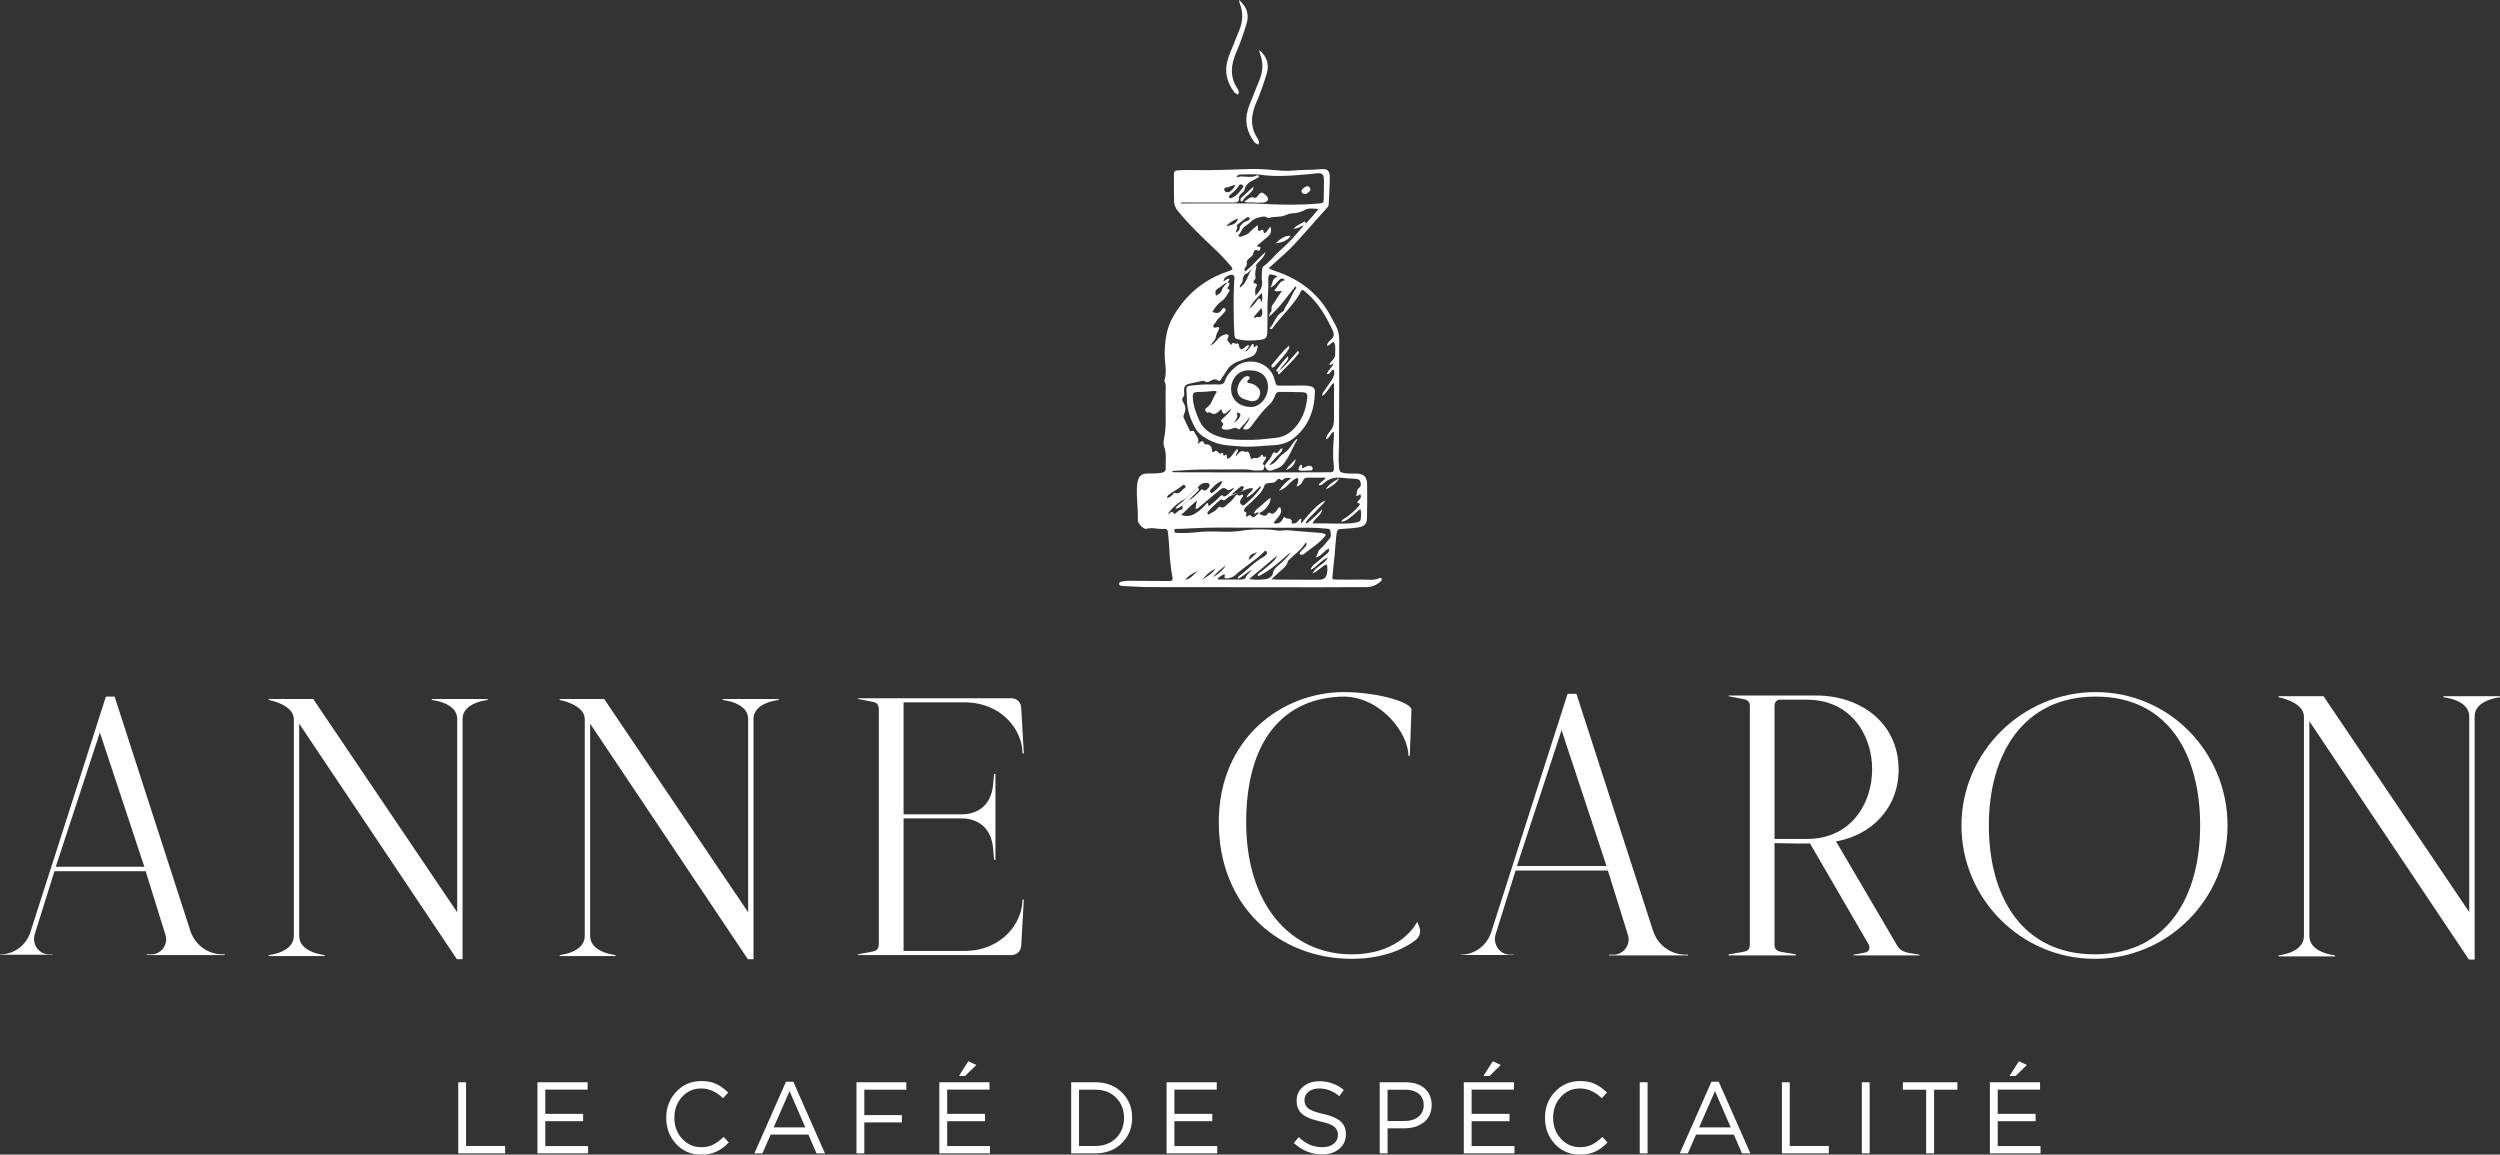 <?xml version="1.0" encoding="UTF-8" standalone="no"?>
<svg
   xmlns:dc="http://purl.org/dc/elements/1.1/"
   xmlns:cc="http://creativecommons.org/ns#"
   xmlns:rdf="http://www.w3.org/1999/02/22-rdf-syntax-ns#"
   xmlns:svg="http://www.w3.org/2000/svg"
   xmlns="http://www.w3.org/2000/svg"
   xmlns:sodipodi="http://sodipodi.sourceforge.net/DTD/sodipodi-0.dtd"
   xmlns:inkscape="http://www.inkscape.org/namespaces/inkscape"
   id="Calque_1"
   data-name="Calque 1"
   viewBox="0 0 1372.46 633.86"
   version="1.1"
   sodipodi:docname="logo-blanc.svg"
   inkscape:version="0.92.3 (2405546, 2018-03-11)"
   width="1372.46"
   height="633.86">
  <rect x="0" y="0" width="1372.46" height="633.86" fill="#333333" stroke="none"/>
  <sodipodi:namedview
     pagecolor="#ffffff"
     bordercolor="#666666"
     borderopacity="1"
     objecttolerance="10"
     gridtolerance="10"
     guidetolerance="10"
     inkscape:pageopacity="0"
     inkscape:pageshadow="2"
     inkscape:window-width="2400"
     inkscape:window-height="1271"
     id="namedview109"
     showgrid="false"
     inkscape:zoom="0.94"
     inkscape:cx="408.19051"
     inkscape:cy="269.029"
     inkscape:window-x="-9"
     inkscape:window-y="-9"
     inkscape:window-maximized="1"
     inkscape:current-layer="Calque_1"
     inkscape:pagecheckerboard="true"
     scale-x="0.9"
     units="mm" />
  <defs
     id="defs4">
    <style
       id="style2">
      .cls-1 {
        fill: #fff;
        stroke-width: 0px;
      }
    </style>
  </defs>
  <g
     id="g46"
     transform="translate(4.22,-348.55)">
    <path
       class="cls-1"
       d="m 687.03,375.97 c 4.22,3.49 5.71,7.93 4.15,13.01 -1.61,5.26 -3.38,10.51 -5.58,15.54 -3.02,6.91 -3.79,13.52 0.61,20.1 0.41,0.61 0.58,1.4 0.77,2.13 0.05,0.22 -0.23,0.52 -0.55,1.15 -0.67,-0.41 -1.51,-0.66 -1.95,-1.23 -4.13,-5.44 -5.62,-11.5 -3.57,-18.18 0.9,-2.92 2.19,-5.71 3.31,-8.55 0.9,-2.28 1.76,-4.58 2.73,-6.82 2.1,-4.84 2.56,-9.72 0.67,-14.74 -0.29,-0.77 -0.4,-1.6 -0.6,-2.4"
       id="path6"
       inkscape:connector-curvature="0"
       style="fill:#ffffff;stroke-width:0px" />
    <path
       class="cls-1"
       d="m 675.97,348.55 c 4.22,3.49 5.71,7.93 4.15,13.01 -1.61,5.26 -3.38,10.51 -5.58,15.54 -3.02,6.91 -3.79,13.52 0.61,20.1 0.41,0.61 0.58,1.4 0.77,2.13 0.05,0.22 -0.23,0.52 -0.55,1.15 -0.67,-0.41 -1.51,-0.66 -1.95,-1.23 -4.13,-5.44 -5.62,-11.5 -3.57,-18.18 0.9,-2.92 2.19,-5.71 3.31,-8.55 0.9,-2.28 1.76,-4.58 2.73,-6.82 2.1,-4.84 2.56,-9.72 0.67,-14.74 -0.29,-0.77 -0.4,-1.6 -0.6,-2.4"
       id="path8"
       inkscape:connector-curvature="0"
       style="fill:#ffffff;stroke-width:0px" />
    <path
       class="cls-1"
       d="m 683.37,568.82 c -0.7,0.04 -1.35,-0.19 -2,-0.39 -0.81,-0.25 -1.62,-0.52 -2.44,-0.74 -2.62,-0.72 -4.16,-2.99 -3.8,-5.74 0.34,-2.54 1.64,-4.55 3.54,-6.16 0.58,-0.49 1.27,-0.76 2.04,-0.75 0.48,0.01 0.9,0.18 1.07,0.69 0.15,0.45 -0.08,0.78 -0.36,1.09 -0.08,0.08 -0.17,0.15 -0.26,0.23 -0.39,0.33 -0.89,0.62 -0.61,1.27 0.22,0.5 0.69,0.49 1.15,0.56 2.02,0.31 3.69,1.14 5.03,2.86 1.3,1.68 0.93,3.26 0.24,4.88 -0.67,1.55 -2.03,2.1 -3.6,2.2"
       id="path10"
       inkscape:connector-curvature="0"
       style="fill:#ffffff;stroke-width:0px" />
    <path
       class="cls-1"
       d="m 692.43,495.97 c 1.27,0.5 2.51,1.06 3.79,1.49 13.25,4.47 23.75,12.4 30.38,25.23 0.84,1.63 1.8,3.21 2.64,4.85 1.21,2.36 1.75,4.9 1.75,7.55 -0.03,19.27 0,38.53 -0.14,57.8 -0.03,4.02 -0.4,8.02 0.03,12.04 0.28,2.63 0.39,2.9 2.95,3.34 2.11,0.36 4.23,0.26 6.36,0.25 4.09,0 6.03,1.66 6.11,5.77 0.13,6.31 0.06,12.63 -0.07,18.94 -0.06,2.95 -1.58,4.4 -4.97,4.9 -2.62,0.39 -5.28,0.57 -7.93,0.72 -3.38,0.19 -3.48,0.12 -3.92,3.64 -0.43,3.45 -0.59,6.93 -0.91,10.39 -0.36,3.89 -0.74,7.78 -1.17,11.67 -0.22,1.95 -0.22,2.11 1.7,2.14 4.67,0.07 9.35,0.15 14.02,0.04 3.36,-0.08 6.81,0.69 10.06,-0.84 0.42,-0.2 0.89,-0.06 1.13,0.32 0.34,0.56 0.02,1.05 -0.39,1.42 -2.3,2.1 -4.92,3.26 -8.09,3.24 -8.39,-0.05 -16.78,0.08 -25.17,0.07 -31.23,0 -62.46,-0.01 -93.69,-0.09 -4.88,-0.01 -9.76,-0.38 -14.63,-0.6 -0.42,-0.02 -0.84,-0.09 -1.26,-0.17 -0.46,-0.09 -0.79,-0.42 -0.86,-0.86 -0.09,-0.61 0.29,-1.03 0.84,-1.21 1.64,-0.53 3.34,-0.63 5.04,-0.62 6.59,0.04 13.17,0.08 19.76,0.12 0.74,0 1.49,-0.01 2.23,-0.02 1.18,-0.01 1.71,-0.4 1.45,-1.8 -1.1,-5.88 -1.63,-11.84 -1.87,-17.82 -0.09,-2.28 -0.45,-4.54 -0.61,-6.82 -0.1,-1.47 -0.75,-2.29 -2.19,-2.15 -3.26,0.31 -6.49,-1 -9.77,-0.03 -1.29,0.38 -4.64,-2.86 -4.59,-4.62 0.2,-6.54 -0.94,-13.03 -0.43,-19.57 0.04,-0.54 0.16,-1.08 0.27,-1.61 0.64,-3.13 2.14,-4.49 5.27,-4.57 2.65,-0.06 5.3,0.06 7.94,-0.41 1.51,-0.27 2.29,-0.96 2.23,-2.58 -0.14,-3.88 0.63,-7.81 -0.83,-11.63 -0.59,-1.53 -0.33,-3.23 0,-4.85 0.85,-4.18 0.9,-8.41 0.82,-12.67 -0.08,-4.24 0.01,-8.49 -0.02,-12.74 -0.01,-1.83 0.36,-3.7 -0.52,-5.46 -0.13,-0.26 -0.18,-0.66 -0.09,-0.94 1.59,-4.96 -0.07,-9.93 0.08,-14.9 0.21,-6.86 0.9,-13.29 4.45,-19.57 7.08,-12.54 17.17,-20.78 30.42,-25.26 0.3,-0.1 0.62,-0.16 0.91,-0.28 1.71,-0.72 1.83,-1.09 0.62,-2.53 -2.85,-3.38 -5.89,-6.57 -9.1,-9.59 -7.05,-6.62 -14.03,-13.3 -20.15,-20.86 -1.29,-1.59 -1.97,-3.32 -1.99,-5.36 -0.03,-4.68 -0.12,-9.36 -0.09,-14.04 0.01,-2.26 0.4,-2.69 2.58,-2.81 2.54,-0.15 5.1,-0.19 7.64,-0.12 10.84,0.29 21.66,-0.33 32.48,-0.59 5.65,-0.14 11.24,0.57 16.85,0.95 1.92,0.13 3.79,0.1 5.7,-0.08 5.18,-0.48 10.39,-0.25 15.58,-0.78 3.51,-0.35 4.76,0.93 4.74,4.49 -0.02,4.89 -0.35,9.78 -0.57,14.67 -0.03,0.78 -0.38,1.44 -0.91,2.03 -5.59,6.26 -11.15,12.54 -16.75,18.78 -4.18,4.65 -8.96,8.66 -13.55,12.86 -0.54,0.49 -1.28,0.78 -1.59,1.7 m -13.13,3.15 c -0.98,0.95 -1.25,2.07 -1.31,3.47 -0.05,1.31 -1.56,2.23 -1.66,3.69 0.53,0.12 0.68,-0.21 0.91,-0.39 3.12,-2.39 3.48,-6.55 5.78,-9.46 0.72,-0.74 1.45,-1.49 2.17,-2.23 0.12,0.3 0.41,0.65 0.34,0.89 -0.55,1.87 -0.93,3.73 -0.46,5.69 0.08,0.35 -0.14,0.89 -0.4,1.18 -1,1.17 -1.22,1.99 0.63,2.42 0.59,0.14 0.63,0.89 0.3,1.37 -1.07,1.53 -0.7,3.15 -0.61,5.21 2.42,-2.57 4.17,-4.82 3.6,-8.31 -0.31,-1.89 -0.02,-3.89 0.03,-5.84 0.02,-0.77 0.15,-1.61 0.8,-2.05 3.56,-2.44 6.06,-6.04 9.3,-8.83 4.73,-4.07 8.77,-8.81 12.82,-13.55 0.37,-0.37 0.74,-0.74 1.11,-1.11 2.43,-2.35 4.5,-4.99 6.99,-7.98 -2.91,-0.07 -5.3,-0.66 -7.26,0.42 -2.43,1.34 -4.88,1.98 -7.56,2.04 -1.2,0.03 -2.26,0.46 -3.34,0.97 -2.82,1.35 -6.04,0.47 -8.93,1.54 -0.34,0.13 -0.92,0 -1.21,-0.23 -1.19,-0.96 -2.44,-0.5 -3.67,-0.26 -2.01,0.38 -3.81,1.11 -5.33,2.66 -1.03,1.05 -2.38,1.81 -3.53,2.72 -1.39,1.09 -1.72,3.25 -3.15,4.55 -0.22,0.2 0.44,1.09 1.28,0.83 1.88,-0.59 3.72,-1.13 5.15,-2.72 1.16,-1.3 2.6,-2.34 4.13,-3.68 0.05,0.72 0.09,1.02 0.09,1.33 -0.02,1.39 0.07,2.59 1.88,1.41 0.56,-0.36 1.06,-0.26 1.15,0.46 0.24,2.11 1.15,1.06 1.8,0.36 0.69,-0.74 1.21,-1.65 1.98,-2.73 1.07,2.64 0.16,4.29 -1.51,5.7 -1.93,1.63 -3.87,3.23 -5.73,4.79 0.35,1.13 2.09,0.08 1.85,1.46 -0.17,0.97 -0.75,1.75 -2.08,0.98 -0.78,-0.45 -1.33,0.43 -1.66,1.11 -0.28,0.57 -0.26,1.36 -0.65,1.8 -0.85,0.95 -2.02,1.63 -2.79,2.63 -0.8,1.04 0.27,2.71 -1.01,3.78 -0.73,0.61 -0.59,1.57 -0.31,2.44 -0.21,0.5 -0.12,0.99 0.05,1.48 m -34.46,127.13 c 0.93,-1.43 2.83,-1.63 3.74,-3.08 2.26,-1.07 3.8,-3.05 5.6,-4.69 0.59,-0.54 1.19,-1.63 2.07,-1.03 0.77,0.52 1.23,0.66 1.86,0 0.59,-0.61 1.39,-1.07 1.65,-1.93 0.31,-1.01 -0.06,-1.69 -1.16,-1.81 -2.32,-0.26 -4.09,0.65 -5.3,2.68 -2.24,2.03 -4.48,4.06 -6.73,6.09 -3.01,1.02 -8.24,5.59 -9.61,8.4 1.07,-0.03 1.83,-2.25 2.89,-0.86 0.79,1.03 0.97,0.58 1.58,0.12 0.84,-0.64 1.68,-1.53 2.63,-1.71 1.76,-0.34 0.63,-1.44 0.8,-2.18 m 33.24,-8.01 c -0.1,-0.42 -0.21,-0.63 -0.17,-0.81 0.13,-0.58 1.13,-1.01 0.55,-1.66 -0.6,-0.67 -1.4,-0.24 -2.01,0.23 -0.59,0.46 -1.12,0.99 -1.69,1.49 -0.97,0.85 -1.94,1.69 -2.91,2.53 -0.89,0.77 -1.86,1.46 -2.68,2.3 -0.96,0.99 -1.87,1.28 -2.94,0.26 -2.69,2.13 -5.22,4.44 -7.44,7.09 -0.16,0.19 -0.2,0.66 -0.08,0.9 0.23,0.48 0.72,0.49 1.09,0.2 1.25,-0.98 2.9,-1.31 3.94,-2.68 0.49,-0.65 1.18,-1.62 2.07,-1.18 1.55,0.76 2.37,-0.22 3.33,-1.05 1.71,-1.47 3.43,-2.92 4.7,-4.84 0.45,-0.68 0.97,-1.28 1.78,-0.55 0.92,0.82 1.68,-0.96 2.56,-0.16 0.11,1.06 -0.69,1.59 -1.12,2.31 -0.62,1.03 -0.84,2.01 0.15,2.92 0.98,0.9 1.79,0.26 2.52,-0.4 2.72,-2.44 5.4,-4.92 7.55,-7.92 0.31,-0.43 1.08,-0.85 0.3,-1.73 -2.3,2.07 -4.19,4.7 -7.43,6.2 0.49,-2.46 3.09,-2.8 3.51,-5.02 -2.22,-0.63 -3.83,0.81 -17.29,6.25 2.49,-2.18 4.8,-3.91 7.03,-6.37 -1.79,-0.15 -2.63,1.93 -3.95,0.78 -1.94,-1.7 -3.25,-0.44 -4.67,0.77 -3.61,3.04 -7.24,6.05 -10.87,9.06 -0.47,0.39 -0.91,0.98 -1.83,0.57 0.38,-1.31 0.21,-2.73 1.07,-4.48 -3.53,2.47 -5.9,5.38 -8.94,7.96 3.25,1.29 5.89,0.5 8.28,-1.08 1.95,-1.29 3.71,-2.87 5.28,-4.68 1.79,-2.07 0.94,0.81 1.66,0.99 1.2,-0.97 2.42,-2.01 3.69,-2.99 1.27,-0.98 2.08,-2.64 3.81,-3.11 0.34,1 -0.25,1.49 11.16,-2.09 m 8.74,11.95 0.15,0.14 c 0.23,0.38 0.59,0.54 0.99,0.73 1.46,0.68 2.84,1.28 3.89,-0.63 0.24,-0.43 0.71,-0.58 1.09,-0.31 1.6,1.13 2.49,0.02 3.51,-1.01 0.68,-0.69 0.79,-2.07 2.13,-2.1 0.79,1.77 0.59,3.27 -0.53,4.66 -1.06,1.31 -2.11,2.64 -3.23,4.05 2.41,0.71 3.93,-0.11 5.05,-2.03 0.32,-0.55 0.68,-1.83 1.52,-0.94 0.82,0.87 1.82,0.12 2.63,0.78 0.41,0.33 0.9,0.41 0.83,1.09 -0.18,2 1.12,1.41 2.05,1.13 1.06,-0.32 1.62,-1.35 2.34,-2.15 0.23,-0.26 0.54,-0.33 0.84,-0.07 0.48,0.67 -0.68,1.58 0.2,2.32 5.22,-6.85 10.44,-11.83 13.17,-12.42 -1.64,2.39 -3.79,4.01 -5.53,6.02 -1.77,2.05 -4.12,3.6 -5.42,6.2 0.42,0.11 0.7,0.27 0.8,0.2 2.97,-2.35 5.75,-4.91 8.35,-7.74 -0.35,3.46 -3.95,4.63 -5.38,7.79 7.4,-0.16 14.47,0.42 21.55,-0.09 1.05,-0.08 2.09,-0.37 3.13,-0.59 0.88,-0.19 1.68,-0.62 1.82,-1.59 0.26,-1.85 0.41,-3.72 -0.2,-5.71 -6.7,5.94 -8.33,7.03 -10.42,6.99 0.35,-1.21 1.48,-1.5 2.33,-2.09 2.66,-1.83 5.1,-3.9 7.19,-6.39 0.35,-0.42 1.11,-1.36 0.3,-1.5 -1.88,-0.32 -0.88,-1 -0.35,-1.58 0.87,-0.97 1.72,-1.89 0.96,-3.3 -0.92,-0.1 -1.25,1.03 -2.37,0.67 0.78,-1.34 0.02,-3.13 1.59,-4.25 1.24,-0.9 1.24,-2.23 0.75,-3.52 -0.51,-1.32 -1.69,-1.47 -2.91,-1.54 -2.33,-0.14 -4.66,-0.25 -6.98,-0.51 -3.62,-0.4 -6.94,0.09 -9.81,2.65 -0.8,0.71 -1.7,1.58 -3.13,1.37 0.66,-1.99 2.95,-2.17 3.82,-4.12 -3.51,0 -6.69,0.02 -9.87,0 -1.29,-0.01 -2.12,0.38 -2.68,1.75 -0.55,1.33 -1.47,2.56 -3.45,3.09 0.57,-1.76 1.49,-3.17 0.56,-4.78 -3.97,1.23 -5.61,5.88 -10.26,7.14 2.04,-3 4.14,-5.01 6.8,-6.94 -1.85,-0.27 -3.19,-0.37 -4.38,0.66 -0.31,0.27 -1.01,0.61 -1.08,0.53 -1.67,-2.05 -2.38,0.07 -3.32,0.82 -0.76,0.6 -1.55,0.46 -2.38,0.57 -1.38,0.19 -3.11,-0.06 -3.71,1.83 -0.76,2.36 -2.4,4.09 -4.03,5.77 -1.94,2 -3.99,3.9 -6.08,5.75 -0.86,0.76 -1.34,2.18 -0.61,2.4 1.97,0.6 0.21,2.1 0.98,2.96 0.95,-0.42 1.81,-1.79 2.92,-0.22 0.54,0.76 1.34,0.37 1.95,-0.18 0.63,-0.57 1.26,-1.16 1.89,-1.74 M 669.66,503.51 c 1.51,0.41 0.96,1.27 0.57,2.24 -0.18,0.44 -1.23,1.08 -0.24,1.44 0.89,0.33 1.02,0.7 0.61,1.34 -1.21,1.88 -2.11,3.94 -4.11,5.29 -2.17,1.47 -3.79,3.6 -5.12,5.93 2.38,1.09 4.09,0.83 5.24,-1.33 0.05,-0.09 0.13,-0.17 0.19,-0.26 0.38,-0.47 0.87,-0.71 1.38,-0.35 0.67,0.46 0.57,1.16 0.13,1.7 -0.73,0.92 -1.52,1.82 -2.35,2.65 -0.99,0.98 -2.11,1.86 -2.7,3.18 -0.42,0.93 -1.94,1.55 -1.23,2.72 0.58,0.96 1.77,-0.16 2.67,0.1 0.16,0.05 0.26,0.29 0.48,0.56 -0.6,1.63 -1.69,3.11 -1.98,5.01 -0.28,1.8 -2.13,2.81 -2.85,4.53 1.62,-0.83 2.85,-2.12 3.92,-3.52 1.05,-1.36 2.47,-2.01 3.96,-2.56 1.33,-0.49 2.5,0.42 1.85,1.41 -1.29,1.97 0.28,2.62 1.07,3.74 0.25,0.35 0.51,0.95 0.75,0.33 0.67,-1.74 1.72,-0.2 2.5,-0.45 1.89,-0.61 1.32,1.18 1.74,1.88 0.81,1.39 1.17,1.61 2.39,0.63 0.87,-0.7 1.6,-1.61 2.88,-1.77 0.21,1.76 -1.7,2.18 -1.88,3.85 1.83,-1.28 2.71,-3.05 3.78,-4.49 1.35,0.28 0.4,1.4 0.94,1.89 0.75,-0.02 0.88,-1.35 2.02,-0.83 -0.28,2.53 -1.02,5 -3.51,5.97 -1.65,0.64 -3.34,1.3 -5.05,1.84 -3.61,1.12 -6.9,2.74 -8.83,6.4 -0.75,1.42 -1.93,2.56 -2.65,4.05 -0.42,0.86 -1.03,1.45 -2.26,0.56 -1.02,-0.74 -2.41,-0.28 -3.56,0.4 -1.03,0.61 -2.07,1.13 -3.26,0.3 -0.68,-0.48 -1.43,-0.21 -2.16,-0.05 -1.95,0.43 -3.91,0.83 -5.86,1.26 -2.68,0.59 -3.32,1.4 -3.33,4.16 0,1.07 0.45,2.24 -0.35,3.15 -1.01,1.14 -0.63,2.08 0.04,3.21 1.08,1.81 1.47,3.75 0.49,5.81 -0.31,0.66 -0.7,1.6 -0.47,2.16 1,2.44 2.21,4.78 3.34,7.15 0.55,1.16 1.6,-0.12 2.26,0.5 0.15,0.15 0.35,0.3 0.42,0.49 0.68,2.09 3.2,3.56 1.7,6.55 1.47,-0.64 2.77,-3.18 3.69,-0.03 0.03,0.12 0.37,0.21 0.56,0.21 2.27,-0.05 3.63,0.87 3.63,3.41 0,0.47 0.56,1.29 1.02,0.81 1.31,-1.38 1.97,-0.31 2.78,0.52 0.32,0.33 0.76,0.51 1.16,0.24 1.08,-0.72 1.19,-0.09 1.31,0.83 0.1,0.72 0.54,0.41 0.89,0.12 0.58,-0.49 0.97,-0.38 1.06,0.42 0.06,0.59 -0.37,1.37 0.63,1.53 2.41,-1.03 3.13,-3.84 5.12,-5.38 0.96,1.66 -1,2.45 -0.82,4.04 1.6,-1.37 2.44,-3.9 4.97,-2.35 3.48,-0.94 2.13,3.09 3.85,4.01 0.36,-0.28 0.74,-0.8 1.02,-0.74 1.76,0.34 3.08,0.03 4.24,-1.62 0.72,-1.03 0.75,2.23 2.1,0.78 0.12,0.16 0.35,0.32 0.35,0.47 0,0.31 -0.08,0.66 -0.23,0.92 -0.38,0.65 -0.85,1.25 -1.22,1.9 -0.5,0.89 -0.06,1.42 0.74,1.77 l -0.02,-0.04 c -0.6,2.67 -0.6,2.7 -2.98,2.74 -1.27,0.02 -2.58,0.09 -3.81,-0.16 -3.06,-0.6 -6.12,-0.5 -9.2,-0.43 -8.99,0.19 -17.99,-0.24 -26.97,0.39 -2.55,0.18 -5.1,0.32 -7.98,0.49 0.8,0.83 1.34,0.7 1.84,0.7 16.23,0.04 32.47,0.11 48.7,0.11 11.47,0 22.93,-0.07 34.4,-0.11 0.74,0 1.49,0 2.23,0 1.15,-0.01 1.79,-0.57 1.78,-1.79 0,-0.65 0.02,-1.31 -0.06,-1.96 -0.62,-4.89 -0.4,-9.77 -0.02,-14.66 0.1,-1.26 0.23,-2.54 -0.1,-3.88 -1.9,0.86 -1.87,3.46 -4.32,4.23 0.44,-1.93 1.31,-3.17 2.25,-4.26 1.82,-2.09 2.38,-4.45 2.32,-7.2 -0.12,-5.55 0,-11.1 0,-16.65 0,-0.92 0.18,-1.89 -0.29,-2.96 -2.27,2.28 -3.4,5.33 -6.15,7.27 -0.19,-1.67 0.75,-2.35 1.32,-3.2 1.33,-1.97 2.75,-3.87 4.04,-5.86 1.06,-1.65 1.58,-3.45 0.89,-5.43 -1.71,0.19 -1.67,2.67 -3.73,2.43 0.65,-2.37 2.82,-3.57 3.7,-5.78 -0.91,-0.02 -1.25,1.12 -2.4,0.62 0.8,-2.05 3.4,-3.1 3.25,-5.65 -0.14,-2.29 0.53,-4.71 -0.72,-6.81 -1.68,0.16 -2.08,2.14 -3.86,2 0.35,-1.59 1.36,-2.44 2.28,-3.26 1.62,-1.43 1.89,-3.01 0.99,-4.94 -3.69,-7.91 -7.98,-15.37 -14.71,-21.05 -2.14,-1.81 -2.3,-1.77 -3.46,0.74 -0.32,0.68 -0.74,1.32 -1.16,1.95 -4.12,6.2 -9.65,11.2 -13.95,17.24 -0.18,0.26 -0.5,0.36 -1.47,-0.13 2.82,-2.75 3.25,-7.09 7.02,-9.02 0.62,-0.32 0.95,-0.84 1.16,-1.47 0.37,-1.16 1.08,-2.11 1.73,-3.1 1.8,-2.74 2.68,-6.03 4.83,-8.57 0.07,-0.08 -0.11,-0.37 -0.31,-1.03 -4.89,5.56 -8.72,11.85 -14.68,16.69 -0.05,-1.91 1.62,-2.61 1.4,-3.73 -0.4,-1.96 0.88,-3.02 1.7,-4.34 1.23,-1.97 2.55,-3.87 4.02,-6.1 -1.69,0.17 -2.9,0.8 -4.29,-0.23 2.16,-1.76 2.54,-5.14 5.93,-5.55 -1.29,-1.44 -2.29,-1.07 -3.36,0.02 -1.45,1.47 -2.58,3.35 -4.78,4 1.6,-1.78 0.76,-5.13 3.9,-5.77 -0.34,-0.67 -0.88,-0.75 -1.37,-0.92 -3.05,-1.04 -3.67,-0.68 -3.55,2.62 0.2,5.34 -0.55,10.64 -0.48,15.97 0.06,4.24 0.04,8.49 -0.1,12.73 -0.09,2.96 -0.98,3.73 -3.87,4.07 -3.49,0.41 -6.96,0.6 -10.46,0.04 -3.48,-0.56 -3.67,-0.68 -3.8,-4.22 -0.35,-9.35 -0.54,-18.69 -0.03,-28.04 0.06,-1.13 0.63,-2.68 -0.6,-3.3 -1.3,-0.66 -2.63,0.32 -3.84,0.96 -0.9,0.47 -1.15,1.42 -1.52,2.36 1.3,-0.11 1.9,-1.63 3.24,-1.32 0.31,0.98 -0.64,1.28 -0.9,1.93 -1.94,0.69 -3.33,2.26 -5.07,3.25 -1.68,0.95 -1.94,2.22 -1.27,4.09 1.45,-0.72 2.92,-1.66 3.15,-2.81 0.44,-2.14 2.15,-3.02 3.18,-4.54 m -25.67,-43.75 c 0.01,0.16 0.02,0.32 0.04,0.48 0.94,0 1.87,0 2.81,0 7.54,-0.02 15.08,-0.07 22.62,-0.04 6.9,0.03 13.82,-0.1 20.7,0.31 9.98,0.59 19.93,0.63 29.89,-0.27 2.08,-0.19 2.35,-0.43 2.41,-2.58 0.1,-3.15 0.09,-6.31 0.11,-9.47 0.02,-4.24 -0.7,-4.88 -4.89,-4.4 -0.32,0.04 -0.63,0.12 -0.94,0.15 -9.72,0.86 -19.41,1.94 -29.19,0.53 -3.44,-0.49 -7,-0.13 -10.5,-0.14 -1.03,0 -2.03,0.13 -2.41,1.63 0.89,-0.23 1.48,-0.5 2.09,-0.52 3.09,-0.1 6.25,0.91 9.26,-0.68 0.17,-0.09 0.7,0.14 0.79,0.34 0.31,0.67 -0.22,0.85 -0.71,1.13 -2.8,1.65 -6.28,2.52 -7.1,6.51 -0.14,0.66 -0.85,1.24 -1.4,1.74 -0.98,0.88 -1.84,1.71 -1.69,3.27 0.13,1.36 -0.82,1.9 -2.02,1.96 -0.85,0.04 -1.7,0.04 -2.55,0.04 -9.1,0 -18.2,0 -27.3,0 m 72.26,203.66 c 2.05,-4.26 6.71,-5.02 8.41,-8.75 -1.89,0.61 -3.18,2.06 -4.71,3.15 -1.48,1.05 -2.53,2.74 -4.74,3.52 0.54,-1.95 1.74,-2.72 2.76,-3.59 1.95,-1.68 3.98,-3.27 5.94,-4.93 0.86,-0.73 1.77,-1.49 1.29,-3.12 -2.77,1.34 -4.24,4.34 -7.29,4.94 1.3,-1.28 1.14,-3.5 2.34,-4.45 2.11,-1.67 3.55,-3.84 5.28,-5.81 1.16,-1.32 0.78,-2.91 0.55,-4.34 -0.22,-1.38 -1.59,-1.17 -2.62,-1.29 -2.74,-0.3 -5.49,-0.47 -8.26,-0.47 -16.56,0 -33.12,0.03 -49.69,-0.09 -7.65,-0.05 -15.26,0.44 -22.89,0.72 -0.85,0.03 -2.22,-0.4 -2.22,1.04 0,1.31 1.3,1.16 2.23,1.2 0.53,0.03 1.06,-0.02 1.59,0 5.09,0.22 10.1,-0.81 15.19,-0.84 6.01,-0.03 12.06,0.62 18.03,-0.42 5.1,-0.88 10.19,-0.76 15.3,-0.58 2.21,0.08 4.58,0.84 6.59,0.5 2.72,-0.45 5.22,-0.02 7.82,0.22 4.22,0.39 8.44,0.69 12.67,1.01 1.34,0.1 2.68,0.16 3.84,1.15 -3.3,4.62 -8.1,7.13 -12.14,10.55 -0.08,0.07 -0.18,0.12 -0.28,0.16 -0.62,0.22 -1.33,0.4 -1.8,-0.1 -0.63,-0.68 0.1,-1.16 0.5,-1.6 0.65,-0.72 1.37,-1.37 2.01,-2.1 0.58,-0.66 1.42,-1.27 0.75,-2.96 -2.37,4.23 -6.07,6.47 -9.05,9.48 -0.3,0.3 -0.73,0.6 -0.82,0.97 -0.73,2.86 -3,4.38 -4.98,6.17 -1.24,1.12 -2.47,2.24 -4.16,3.78 1.51,0.11 2.33,0.21 3.14,0.21 7.11,0.04 14.23,0.06 21.34,0.08 0.85,0 1.7,-0.01 2.55,-0.08 1.8,-0.15 3.01,-1.19 3.39,-2.94 0.38,-1.74 0.55,-3.55 -0.03,-5.45 -2.95,1.1 -4.63,3.73 -7.82,5.02 m -34.77,3.07 c 3.5,0.49 6.34,0.5 9.13,0.06 1.81,-0.29 3.64,-1.54 3.95,-3.35 0.35,-2.02 1.54,-3.03 2.82,-4.09 2.63,-2.17 5.01,-4.57 7.09,-7.33 -0.87,0.52 -1.66,1.15 -2.41,1.82 -4.59,4.12 -9.22,8.17 -14.75,10.96 -0.37,0.19 -0.78,0.41 -1.23,-0.22 0.88,-1.47 2.47,-2.19 3.72,-3.29 1.28,-1.13 2.6,-2.23 3.91,-3.33 q 2.38,-2.01 3.05,-4.06 c -5.09,4.27 -9.9,8.3 -15.28,12.82 m -6.29,-0.09 c 0.21,-0.81 0.19,-1.1 0.32,-1.2 4.76,-3.42 8.63,-8.02 13.81,-10.87 0.55,-0.3 1.01,-0.79 1.5,-1.2 0.6,-0.51 0.62,-1.13 0.2,-1.73 -0.63,-0.88 -1.12,-0.11 -1.51,0.28 -4.79,4.83 -10.75,8.14 -15.74,12.71 -1.09,0.99 -2.39,1.37 -3.75,1.64 -0.61,0.12 -1.29,0.24 -1.85,-0.14 -0.74,-0.5 0.58,-1.44 -0.46,-2.06 -1.2,0.67 -2.52,1.26 -3.52,2.36 0.26,0.28 0.4,0.55 0.53,0.55 4.14,0.02 8.27,0.04 12.41,0 0.98,0 2.31,-0.35 2.52,-1.12 0.51,-1.89 2.32,-2.56 3.17,-4.08 -2.65,1.17 -4.52,3.54 -7.63,4.84 m -3.97,-208.94 c 0.32,-0.09 0.53,-0.12 0.73,-0.2 2.83,-1.06 4.4,-3.55 6.17,-5.79 0.35,-0.44 0.11,-1.07 -0.45,-1.36 -0.6,-0.31 -1.32,-0.43 -1.71,0.23 -1.33,2.3 -3.35,3.88 -5.26,5.59 -0.33,0.3 -0.5,0.75 -0.19,1.15 0.17,0.21 0.53,0.28 0.71,0.37 m -34.65,164.59 c 1.16,-0.26 2.01,-0.98 2.82,-1.78 0.44,-0.43 0.81,-1.32 1.46,-1.06 2.72,1.09 3.47,-1.79 5.22,-2.62 0.48,-0.23 0.76,-0.76 0.28,-1.34 -0.39,-0.48 -0.82,-0.69 -1.35,-0.24 -2.35,2.03 -5.15,3.35 -7.61,5.21 -0.47,0.35 -1.08,0.72 -0.83,1.83 m 30.28,-9.45 c -2.96,0.84 -4.54,2.91 -6.36,4.63 -0.52,0.49 -0.68,1.12 -0.21,1.72 0.58,0.74 1.13,0.23 1.6,-0.18 1.91,-1.65 3.99,-3.15 4.97,-6.18 m 7.18,-136.28 c 1.37,-0.57 2.19,-1.11 2.25,-2.36 0.06,-1.21 0.91,-1.87 1.61,-2.67 0.83,-0.95 2.01,-1.08 3.04,-1.58 0.55,-0.27 1.13,-0.78 0.65,-1.52 -0.34,-0.52 -0.99,-0.47 -1.42,-0.16 -1.71,1.24 -3.39,2.54 -5.05,3.85 -0.21,0.17 -0.44,0.65 -0.36,0.83 0.58,1.21 -0.4,2.17 -0.71,3.6 m 7.46,41.65 c 1.78,-0.96 2.98,-2.58 4.18,-4.18 0.42,-0.56 0.72,-1.46 1.67,-1.16 0.72,0.23 0.21,1.36 1.07,1.88 0.33,-1.74 0.46,-3.22 0.02,-4.98 -2.84,2.69 -5.17,5.28 -6.94,8.44 m -7.63,-67.94 c -2.08,0.61 -3.46,1.38 -5.02,1.55 -0.6,0.07 -1.17,0.49 -1.03,1.33 0.12,0.75 0.6,1.05 1.28,1.16 0.63,0.1 1.27,0.23 1.8,-0.21 1.1,-0.91 2.36,-1.7 2.97,-3.84 m 10.23,72.54 c 0.13,0.26 0.26,0.53 0.4,0.79 1.05,-1.49 2.82,0.14 3.7,-1.13 0.85,-1.21 0.53,-2.71 0.05,-4.49 -1.59,1.85 -2.87,3.34 -4.15,4.83 m -15.39,-49.67 c 4.76,-0.94 5.81,-1.61 6.75,-4.34 -2.59,0.89 -4.64,2.28 -6.75,4.34 m -22.27,194.16 c 3.02,-0.62 4.72,-3.19 6.93,-5 -2.59,1.26 -5.21,2.47 -6.93,5 m 16.61,-6.22 c -2.9,1.39 -5.25,3.41 -7.18,5.94 2.68,-1.63 5.35,-3.28 7.18,-5.94 m -1.33,4.71 c 2.77,-1.73 5.33,-3.7 7.04,-6.61 -2.48,2.05 -5.19,3.86 -7.04,6.61 m 24.16,-13.8 c -3.8,1.37 -4.18,1.73 -4.66,4.38 1.73,-1.3 3.18,-2.52 4.66,-4.38"
       id="path12"
       inkscape:connector-curvature="0"
       style="fill:#ffffff;stroke-width:0px" />
    <path
       class="cls-1"
       d="m 653.29,616.39 c 1.11,0.51 0.63,1.15 0.11,1.73 -1.54,1.75 -3.45,3.12 -4.82,5.04 -0.91,1.46 -2.81,1.66 -3.74,3.09 -1.23,0.18 -1.97,1.87 -3.85,1.35 1.7,-2.25 3.96,-3.33 5.58,-5.12 2.24,-2.03 4.48,-4.06 6.73,-6.09"
       id="path14"
       inkscape:connector-curvature="0"
       style="fill:#ffffff;stroke-width:0px" />
    <path
       class="cls-1"
       d="m 679.25,497.64 c 4.18,-3.09 7.33,-7.34 11.29,-10.71 -0.82,3.21 -3.6,4.82 -5.33,7.27 -0.72,0.74 -1.45,1.49 -2.17,2.23 -1.31,0.8 -2.2,2.22 -3.73,2.68 -0.18,-0.49 -0.27,-0.98 -0.05,-1.48"
       id="path16"
       inkscape:connector-curvature="0"
       style="fill:#ffffff;stroke-width:0px" />
    <path
       class="cls-1"
       d="m 711.55,472.37 c -1.82,0.23 -3.24,1.88 -5.66,1.69 1.85,-1.97 4.1,-2.54 5.86,-3.85 0.39,-0.29 0.74,0.54 0.91,1.05 -0.37,0.37 -0.74,0.74 -1.11,1.11"
       id="path18"
       inkscape:connector-curvature="0"
       style="fill:#ffffff;stroke-width:0px" />
    <path
       class="cls-1"
       d="m 660.22,559.61 c 1.59,0 3.19,-0.07 4.77,0.02 1.69,0.09 2.82,-0.43 3.37,-2.22 0.97,-3.15 3.35,-5.34 5.63,-7.36 6.21,-5.53 18.7,-3.54 21.45,6.65 0.08,0.31 0.16,0.63 0.25,0.95 0.71,2.63 0.71,2.62 3.49,2.59 4.14,-0.03 8.28,-0.06 12.41,-0.03 1.16,0 2.33,0.13 3.47,0.35 1.64,0.31 2.63,1.26 2.59,3.13 -0.23,10.33 -3.61,19.15 -11.83,25.56 -3.03,2.36 -6.67,3.49 -10.41,3.67 -6.14,0.3 -12.27,1.19 -18.43,0.72 -3.38,-0.26 -6.77,-0.43 -10.12,-1.03 -4.27,-0.77 -8.07,-2.58 -11.56,-5.17 -1.41,-1.05 -2.47,-2.39 -3.32,-3.9 -2.81,-4.97 -4.59,-10.26 -4.63,-16.08 -0.01,-1.41 -0.11,-2.82 -0.21,-4.23 -0.16,-2.21 0.14,-2.76 2.3,-2.97 3.59,-0.36 7.18,-0.81 10.8,-0.64 m 5.79,13.71 c -1.7,1.45 -3.34,3.78 -6.06,1.52 -0.2,-0.16 -0.82,0.32 -1.19,0.26 -1.28,-0.23 -1.85,-1.86 -0.79,-2.54 3.33,-2.13 3.58,-6.16 5.88,-8.91 -1.08,-0.74 -2.05,-0.45 -2.96,-0.35 -2.33,0.26 -4.65,0.38 -6.99,0.42 -3.08,0.06 -3.51,0.55 -3.26,3.69 0.34,4.3 1.82,8.24 3.6,12.1 1.46,3.17 3.74,5.47 6.78,7.07 7.1,3.75 14.79,3.48 22.4,3.43 4.02,-0.03 8.03,-0.68 12.05,-1.02 3.72,-0.31 7.01,-1.64 9.77,-4.24 5.12,-4.82 7.47,-10.98 8.2,-17.9 0.22,-2.11 -0.42,-2.88 -2.79,-2.99 -4.13,-0.19 -8.28,-0.13 -12.41,-0.18 -1.2,-0.02 -1.94,0.44 -2.37,1.69 -0.72,2.07 -1.87,4.03 -3.42,5.45 -3.89,3.57 -6.87,7.89 -10.06,12.04 -1.07,1.39 -2.42,1.85 -4.22,1.13 1,-2.4 3.22,-3.88 3.65,-6.45 -1.49,2.09 -3.11,4.04 -4.88,5.86 -0.41,0.42 -0.87,1.2 -1.55,0.62 -1.27,-1.09 -2.54,-0.42 -3.71,-0.02 -1.25,0.42 -2.51,0.49 -3.73,0.34 -0.99,-0.13 -2.28,-0.56 -1.02,-2.09 0.48,-0.58 0.53,-1.29 -0.1,-1.72 -1.4,-0.98 -0.39,-1.63 0.26,-2.26 1.54,-1.53 3.25,-2.9 4.76,-5.1 -1.51,0.41 -2.03,1.31 -2.76,1.89 -1.13,0.9 -1.89,0.8 -2.41,-0.62 -0.14,-0.37 0.01,-0.89 -0.67,-1.13 m 15.94,-21.44 c -6.74,-0.51 -10.49,5.33 -10.34,10.5 0.16,5.63 4.45,9.52 11,9.59 4.84,0.06 9.21,-5.08 9.25,-10.86 0.04,-5.8 -3.65,-9.23 -9.91,-9.23 M 674.56,575 c 1.37,2.51 -0.41,3.91 -1.38,5.65 1.37,-0.86 2.57,-1.86 3.28,-3.31 0.74,-1.54 0.01,-2.16 -1.89,-2.33"
       id="path20"
       inkscape:connector-curvature="0"
       style="fill:#ffffff;stroke-width:0px" />
    <path
       class="cls-1"
       d="m 690.08,604.14 c 1.48,-2.24 3.5,-4.09 4.45,-6.69 0.1,-0.26 0.56,-0.66 0.64,-0.62 2.3,1.36 2.69,-1.14 3.88,-1.98 0.14,-0.1 0.38,-0.05 0.81,-0.09 -0.28,2.36 -2.28,3.28 -3.51,4.73 -1.24,1.45 -2.64,2.76 -3.74,4.41 2.47,-0.47 3.89,-2.33 5.37,-4.14 1.49,-1.82 3.71,-2.83 5.2,-4.59 1.54,-1.83 2.62,-4.08 4.55,-5.66 0.15,0.27 0.27,0.41 0.24,0.45 -2.76,4.42 -4.36,9.52 -7.79,13.57 -1.71,2.01 -4.02,2.42 -6.2,3.21 -2.29,0.83 -3.13,-0.93 -3.92,-2.62 0,0 0.02,0.04 0.02,0.04"
       id="path22"
       inkscape:connector-curvature="0"
       style="fill:#ffffff;stroke-width:0px" />
    <path
       class="cls-1"
       d="m 703.28,538.37 c 0.55,0.96 0.21,1.4 -0.07,1.85 -2.16,3.52 -5.09,6.38 -7.72,9.5 -0.35,0.41 -0.89,0.85 -1.37,0.49 -0.65,-0.49 -0.35,-1.16 0.09,-1.69 2.84,-3.47 5.65,-6.96 9.07,-10.15"
       id="path24"
       inkscape:connector-curvature="0"
       style="fill:#ffffff;stroke-width:0px" />
    <path
       class="cls-1"
       d="m 698.47,551.74 c 3.63,-3.14 6.56,-6.98 9.78,-10.49 0.97,0.59 0.56,1.23 0.2,1.7 -3.07,3.88 -6.66,7.26 -10.15,10.73 -0.3,0.3 -0.81,0.48 -0.99,-0.15 -0.07,-0.25 0.18,-0.6 0.29,-0.9 0.29,-0.3 0.58,-0.59 0.87,-0.89"
       id="path26"
       inkscape:connector-curvature="0"
       style="fill:#ffffff;stroke-width:0px" />
    <path
       class="cls-1"
       d="m 709.92,603.56 c 1.17,0.41 0.22,1.48 0.97,2.13 1.29,-0.53 2.49,-1.74 4.19,-1.37 0.9,0.19 1.32,0.64 1.31,1.5 0,0.86 -0.68,1.02 -1.33,1.01 -2.09,-0.01 -4.2,0.4 -6.4,-0.16 -0.06,-1.32 0.58,-2.23 1.27,-3.11"
       id="path28"
       inkscape:connector-curvature="0"
       style="fill:#ffffff;stroke-width:0px" />
    <path
       class="cls-1"
       d="m 698.47,551.74 c -0.29,0.3 -0.58,0.59 -0.87,0.89 -0.62,-0.07 -1.6,-0.24 -1.03,-1.01 1.9,-2.5 3.74,-5.08 6.22,-7.45 0.6,1.41 -0.3,2.02 -0.74,2.74 -1.05,1.72 -2.9,2.82 -3.58,4.83"
       id="path30"
       inkscape:connector-curvature="0"
       style="fill:#ffffff;stroke-width:0px" />
    <path
       class="cls-1"
       d="m 707.08,600.56 c -0.33,2.86 -2.42,5.17 -5.34,6.02 1.53,-2.54 3.72,-4.01 5.34,-6.02"
       id="path32"
       inkscape:connector-curvature="0"
       style="fill:#ffffff;stroke-width:0px" />
    <path
       class="cls-1"
       d="m 686.81,630.2 c -0.94,-1.3 -1.49,0.92 -2.58,0.09 0.75,-2.14 2.83,-3.08 4.3,-4.54 1.56,-1.55 3.36,-2.85 4.74,-3.99 0.36,2.54 -2.24,6.72 -6.32,8.57 0,0 -0.15,-0.13 -0.15,-0.13"
       id="path34"
       inkscape:connector-curvature="0"
       style="fill:#ffffff;stroke-width:0px" />
    <path
       class="cls-1"
       d="m 723.56,617.11 c 1.77,-2.72 4.48,-4.19 7.38,-6.01 -0.64,1.92 -4.29,4.94 -7.38,6.01"
       id="path36"
       inkscape:connector-curvature="0"
       style="fill:#ffffff;stroke-width:0px" />
    <path
       class="cls-1"
       d="m 678.81,459.15 c 2.23,-1.07 3.32,-3.12 5.79,-1.97 0.74,0.34 1.51,-0.99 2.14,-1.71 0.68,-0.77 1.59,-1.53 2.45,-0.92 1.07,0.77 2.36,1.57 2.68,3.03 0.23,1.04 -1.01,2.09 -2.68,2.17 -1.99,0.1 -4.02,0.13 -5.99,-0.1 -1.23,-0.14 -2.51,0.47 -4.38,-0.51"
       id="path38"
       inkscape:connector-curvature="0"
       style="fill:#ffffff;stroke-width:0px" />
    <path
       class="cls-1"
       d="m 713.6,450.77 c 0.51,-0.07 1.01,0.49 1.42,1.14 0.41,0.65 0.14,1.24 -0.37,1.71 -0.39,0.36 -0.8,0.7 -1.22,1.02 -1.03,0.77 -2.11,0.54 -2.83,-0.3 -0.84,-0.99 0.03,-1.78 0.74,-2.44 0.55,-0.5 1.11,-1 2.26,-1.14"
       id="path40"
       inkscape:connector-curvature="0"
       style="fill:#ffffff;stroke-width:0px" />
    <path
       class="cls-1"
       d="m 683.82,451.04 c 0.32,1.59 -0.76,2.37 -1.57,3.31 -1.32,1.54 -3.31,2.41 -4.21,4.38 -0.15,0.32 -0.43,0.52 -0.78,0.36 -0.44,-0.2 -0.61,-0.64 -0.48,-1.06 0.12,-0.4 0.36,-0.82 0.66,-1.09 2.16,-1.89 4.24,-3.88 6.38,-5.9"
       id="path42"
       inkscape:connector-curvature="0"
       style="fill:#ffffff;stroke-width:0px" />
    <path
       class="cls-1"
       d="m 704.37,478.08 c -2.09,2.93 -5.26,3.59 -8.49,4.14 2.52,-2.03 4.79,-4.59 8.49,-4.14"
       id="path44"
       inkscape:connector-curvature="0"
       style="fill:#ffffff;stroke-width:0px" />
  </g>
  <g
     id="g58"
     transform="translate(4.22,-348.55)">
    <path
       class="cls-1"
       d="m 664.87,800 c 0,-46.41 35.08,-71.51 68.67,-71.51 17.63,0 36.93,5.33 37.12,9.7 l -0.93,25.29 h -0.74 c 0,-12.36 -15.03,-32.14 -35.26,-32.52 -33.22,0.38 -53.82,23.97 -53.82,69.04 0,45.07 24.31,72.46 57.91,72.46 27.65,0 36.01,-17.88 36.01,-17.88 l 1.11,2.85 c 1.11,2.66 0.18,5.51 -2.04,7.23 -5.01,3.99 -16.7,10.27 -35.08,10.27 -39.53,0 -72.94,-28.34 -72.94,-74.93"
       id="path48"
       inkscape:connector-curvature="0"
       style="fill:#ffffff;stroke-width:0px" />
    <path
       class="cls-1"
       d="m 922.46,872.65 v 0.38 h -43.43 v -0.38 h 2.6 c 5.57,0 9.65,-5.71 7.8,-11.03 l -10.95,-35.18 h -50.67 l -10.95,34.99 c -1.67,5.51 2.23,11.22 7.98,11.22 h 2.04 v 0.19 h -29.33 v -0.19 h 0.19 c 7.61,0 14.29,-4.95 16.7,-12.37 l 41.94,-130.85 h 4.83 l 41.94,129.71 c 2.41,7.99 9.65,13.5 18,13.5 h 1.3 z m -44.73,-48.69 -24.68,-74.55 -24.5,74.55 z"
       id="path50"
       inkscape:connector-curvature="0"
       style="fill:#ffffff;stroke-width:0px" />
    <path
       class="cls-1"
       d="m 969.97,867.13 c 0,2.85 1.67,3.61 3.71,4 l 7.98,1.33 v 0.57 h -36.93 v -0.57 l 7.98,-1.33 c 2.04,-0.38 3.71,-0.95 3.71,-4 V 736.09 c 0,-2.66 -1.67,-3.42 -3.71,-3.8 l -7.98,-1.52 v -0.38 h 48.25 c 23.76,0 45.1,14.65 45.1,40.7 0,21.11 -14.85,35.94 -34.34,39.37 l 33.59,57.25 c 1.3,2.28 3.53,3.43 6.31,3.99 l 5.94,0.95 v 0.38 h -36.38 v -0.38 c 0,0 3.53,-0.57 6.31,-1.14 2.41,-0.38 3.34,-2.66 1.86,-4.94 L 989.45,811.6 c -6.68,0.19 -13.55,-0.19 -19.49,-0.19 v 55.72 z m 17.82,-58.01 c 47.7,0 47.7,-76.45 0,-76.45 H 972.2 c -1.3,0.57 -2.23,1.33 -2.23,3.42 v 73.03 z"
       id="path52"
       inkscape:connector-curvature="0"
       style="fill:#ffffff;stroke-width:0px" />
    <path
       class="cls-1"
       d="m 1072.6,801.71 c 0,-40.32 33.41,-73.22 73.68,-73.22 40.27,0 72.38,32.9 72.38,73.22 0,40.32 -32.66,73.22 -72.94,73.22 -40.28,0 -73.13,-32.9 -73.13,-73.22 m 15.04,0 c 0,38.99 18.19,70.75 58.09,70.75 39.9,0 57.91,-31.76 57.91,-70.75 0,-38.99 -17.45,-70.75 -57.35,-70.75 -39.9,0 -58.65,31.76 -58.65,70.75"
       id="path54"
       inkscape:connector-curvature="0"
       style="fill:#ffffff;stroke-width:0px" />
    <path
       class="cls-1"
       d="m 1263.57,744.46 v 117.92 c 0,9.32 14.11,10.65 14.11,10.65 v 0.57 h -31 v -0.57 c 0,0 13.92,-1.33 13.92,-10.65 V 741.99 c 0,-8.18 -13.92,-10.65 -13.92,-10.65 v -0.57 h 24.68 l 79.99,118.49 V 741.8 c 0,-9.13 -14.11,-10.46 -14.11,-10.46 v -0.57 h 31 v 0.57 c 0,0 -13.92,1.33 -13.92,10.46 v 133.51 h -3.15 z"
       id="path56"
       inkscape:connector-curvature="0"
       style="fill:#ffffff;stroke-width:0px" />
  </g>
  <g
     id="g68"
     transform="translate(4.22,-348.55)">
    <path
       class="cls-1"
       d="m 119.21,872.48 v 0.38 H 76.29 v -0.38 h 2.56 c 5.51,0 9.54,-5.63 7.71,-10.9 L 75.73,826.81 H 25.68 L 14.85,861.4 c -1.64,5.45 2.2,11.08 7.89,11.08 h 2.01 v 0.2 H -4.22 v -0.2 h 0.18 c 7.52,0 14.12,-4.89 16.51,-12.21 L 53.92,730.96 h 4.77 l 41.45,128.18 c 2.38,7.89 9.53,13.34 17.79,13.34 z M 75.01,824.37 50.61,750.7 26.4,824.37 Z"
       id="path60"
       inkscape:connector-curvature="0"
       style="fill:#ffffff;stroke-width:0px" />
    <path
       class="cls-1"
       d="m 160.03,745.81 v 116.53 c 0,9.21 13.94,10.52 13.94,10.52 v 0.56 h -30.63 v -0.56 c 0,0 13.75,-1.31 13.75,-10.52 V 743.37 c 0,-8.09 -13.75,-10.53 -13.75,-10.53 v -0.56 h 24.39 l 79.05,117.1 v -106.2 c 0,-9.02 -13.94,-10.34 -13.94,-10.34 v -0.56 h 30.63 v 0.56 c 0,0 -13.75,1.31 -13.75,10.34 v 131.95 h -3.11 L 160.03,745.82 Z"
       id="path62"
       inkscape:connector-curvature="0"
       style="fill:#ffffff;stroke-width:0px" />
    <path
       class="cls-1"
       d="m 319.75,745.81 v 116.53 c 0,9.21 13.94,10.52 13.94,10.52 v 0.56 h -30.63 v -0.56 c 0,0 13.75,-1.31 13.75,-10.52 V 743.37 c 0,-8.09 -13.75,-10.53 -13.75,-10.53 v -0.56 h 24.39 l 79.05,117.1 v -106.2 c 0,-9.02 -13.94,-10.34 -13.94,-10.34 v -0.56 h 30.63 v 0.56 c 0,0 -13.75,1.31 -13.75,10.34 v 131.95 h -3.11 L 319.75,745.82 Z"
       id="path64"
       inkscape:connector-curvature="0"
       style="fill:#ffffff;stroke-width:0px" />
    <path
       class="cls-1"
       d="m 466.69,872.86 v -0.38 l 7.88,-1.5 c 2.2,-0.38 3.68,-1.13 3.68,-4.52 V 738.28 c 0,-3.38 -1.47,-4.14 -3.68,-4.51 l -7.88,-1.51 v -0.37 h 84.37 c 2.74,0 5.13,2.06 5.32,4.89 l 1.46,25.37 h -0.73 c 0,-12.78 -11.37,-28.01 -31.91,-28.01 h -33.38 v 61.47 h 32.09 c 6.97,0 15.96,-3.57 17.07,-16.36 l 0.54,-5.82 h 0.74 v 47.17 h -0.74 l -0.54,-6.2 c -1.1,-12.97 -10.1,-16.54 -17.07,-16.54 h -32.09 v 72.74 h 33.38 c 20.54,0 31.91,-15.41 31.91,-28.19 h 0.73 l -1.46,25.57 c -0.19,2.82 -2.57,4.89 -5.32,4.89 h -84.37 z"
       id="path66"
       inkscape:connector-curvature="0"
       style="fill:#ffffff;stroke-width:0px" />
  </g>
  <g
     id="g106"
     transform="translate(4.22,-348.55)">
    <polygon
       class="cls-1"
       points="247.35,981.74 247.35,942.7 251.64,942.7 251.64,977.67 273.09,977.67 273.09,981.74 "
       id="polygon70"
       style="fill:#ffffff;stroke-width:0px" />
    <polygon
       class="cls-1"
       points="315.91,960.05 315.91,964.06 295.13,964.06 295.13,977.73 318.63,977.73 318.63,981.74 290.83,981.74 290.83,942.7 318.36,942.7 318.36,946.72 295.13,946.72 295.13,960.05 "
       id="polygon72"
       style="fill:#ffffff;stroke-width:0px" />
    <path
       class="cls-1"
       d="m 380.63,982.41 c -5.48,0 -10.03,-1.94 -13.66,-5.83 -3.62,-3.89 -5.44,-8.67 -5.44,-14.36 0,-5.69 1.83,-10.38 5.5,-14.31 3.66,-3.92 8.25,-5.88 13.77,-5.88 3.19,0 5.92,0.53 8.16,1.59 2.25,1.06 4.44,2.63 6.59,4.71 l -2.83,3.12 c -3.67,-3.57 -7.66,-5.35 -11.97,-5.35 -4.31,0 -7.72,1.54 -10.53,4.63 -2.82,3.09 -4.22,6.92 -4.22,11.49 0,4.57 1.41,8.36 4.25,11.46 2.83,3.1 6.33,4.66 10.5,4.66 2.47,0 4.64,-0.47 6.53,-1.39 1.89,-0.93 3.81,-2.34 5.77,-4.24 l 2.83,3.07 c -2.14,2.19 -4.39,3.85 -6.75,4.96 -2.36,1.12 -5.19,1.67 -8.49,1.67"
       id="path74"
       inkscape:connector-curvature="0"
       style="fill:#ffffff;stroke-width:0px" />
    <path
       class="cls-1"
       d="m 409.91,981.74 17.36,-39.32 h 4.03 l 17.36,39.32 h -4.62 l -4.46,-10.32 h -20.73 l -4.52,10.32 h -4.41 z m 10.61,-14.28 h 17.36 l -8.65,-19.91 z"
       id="path76"
       inkscape:connector-curvature="0"
       style="fill:#ffffff;stroke-width:0px" />
    <polygon
       class="cls-1"
       points="490.89,960.72 490.89,964.73 470.27,964.73 470.27,981.74 465.97,981.74 465.97,942.7 493.34,942.7 493.34,946.77 470.27,946.77 470.27,960.72 "
       id="polygon78"
       style="fill:#ffffff;stroke-width:0px" />
    <path
       class="cls-1"
       d="M 511.46,981.74 V 942.7 H 539 v 4.02 h -23.24 v 13.33 h 20.79 v 4.02 h -20.79 v 13.66 h 23.51 v 4.02 h -27.81 z m 10.77,-42.5 5.17,-8.09 4.35,2.06 -6.15,6.02 h -3.37 z"
       id="path80"
       inkscape:connector-curvature="0"
       style="fill:#ffffff;stroke-width:0px" />
    <path
       class="cls-1"
       d="M 583.85,981.74 V 942.7 h 13.22 c 5.95,0 10.81,1.85 14.58,5.55 3.77,3.7 5.66,8.36 5.66,13.97 0,5.61 -1.89,10.23 -5.69,13.94 -3.79,3.72 -8.64,5.58 -14.56,5.58 h -13.22 z m 4.3,-4.07 h 8.92 c 4.75,0 8.57,-1.46 11.46,-4.38 2.88,-2.92 4.33,-6.61 4.33,-11.07 0,-4.46 -1.45,-8.1 -4.36,-11.04 -2.9,-2.94 -6.71,-4.41 -11.43,-4.41 h -8.92 z"
       id="path82"
       inkscape:connector-curvature="0"
       style="fill:#ffffff;stroke-width:0px" />
    <polygon
       class="cls-1"
       points="661.3,960.05 661.3,964.06 640.51,964.06 640.51,977.73 664.02,977.73 664.02,981.74 636.21,981.74 636.21,942.7 663.75,942.7 663.75,946.72 640.51,946.72 640.51,960.05 "
       id="polygon84"
       style="fill:#ffffff;stroke-width:0px" />
    <path
       class="cls-1"
       d="m 721.65,982.3 c -5.84,0 -11.03,-2.08 -15.56,-6.25 l 2.66,-3.24 c 2.04,1.9 4.08,3.29 6.12,4.18 2.05,0.89 4.36,1.34 6.94,1.34 2.58,0 4.59,-0.62 6.15,-1.87 1.56,-1.25 2.34,-2.87 2.34,-4.88 0,-1.9 -0.69,-3.4 -2.07,-4.52 -1.38,-1.12 -3.99,-2.08 -7.83,-2.9 -4.54,-1 -7.8,-2.36 -9.8,-4.07 -2,-1.71 -3,-4.14 -3,-7.31 0,-3.17 1.18,-5.63 3.54,-7.64 2.36,-2.01 5.35,-3.01 8.98,-3.01 5.04,0 9.5,1.6 13.39,4.8 l -2.5,3.4 c -3.37,-2.83 -7.04,-4.24 -11,-4.24 -2.43,0 -4.39,0.6 -5.88,1.81 -1.49,1.21 -2.23,2.74 -2.23,4.6 0,1.86 0.72,3.46 2.15,4.58 1.43,1.11 4.16,2.12 8.19,3.01 4.32,0.97 7.46,2.31 9.44,4.04 1.98,1.73 2.97,4.1 2.97,7.11 0,3.31 -1.22,5.98 -3.65,8 -2.43,2.03 -5.55,3.04 -9.36,3.04"
       id="path86"
       inkscape:connector-curvature="0"
       style="fill:#ffffff;stroke-width:0px" />
    <path
       class="cls-1"
       d="M 753.22,981.74 V 942.7 h 14.26 c 4.35,0 7.82,1.12 10.39,3.35 2.58,2.23 3.87,5.28 3.87,9.15 0,3.87 -1.42,7.19 -4.27,9.43 -2.85,2.23 -6.42,3.34 -10.69,3.34 h -9.25 v 13.78 h -4.3 z m 4.3,-17.79 h 9.41 c 3.16,0 5.69,-0.79 7.6,-2.37 1.9,-1.58 2.85,-3.69 2.85,-6.33 0,-2.64 -0.91,-4.8 -2.75,-6.27 -1.83,-1.47 -4.33,-2.2 -7.48,-2.2 h -9.63 v 17.18 z"
       id="path88"
       inkscape:connector-curvature="0"
       style="fill:#ffffff;stroke-width:0px" />
    <path
       class="cls-1"
       d="M 799.38,981.74 V 942.7 h 27.54 v 4.02 h -23.24 v 13.33 h 20.79 v 4.02 h -20.79 v 13.66 h 23.51 v 4.02 h -27.81 z m 10.77,-42.5 5.17,-8.09 4.35,2.06 -6.15,6.02 h -3.37 z"
       id="path90"
       inkscape:connector-curvature="0"
       style="fill:#ffffff;stroke-width:0px" />
    <path
       class="cls-1"
       d="m 863.05,982.41 c -5.48,0 -10.03,-1.94 -13.66,-5.83 -3.62,-3.89 -5.44,-8.67 -5.44,-14.36 0,-5.69 1.83,-10.38 5.5,-14.31 3.66,-3.92 8.25,-5.88 13.77,-5.88 3.19,0 5.92,0.53 8.16,1.59 2.25,1.06 4.44,2.63 6.59,4.71 l -2.83,3.12 c -3.67,-3.57 -7.66,-5.35 -11.97,-5.35 -4.31,0 -7.72,1.54 -10.53,4.63 -2.82,3.09 -4.22,6.92 -4.22,11.49 0,4.57 1.41,8.36 4.25,11.46 2.83,3.1 6.33,4.66 10.5,4.66 2.47,0 4.65,-0.47 6.53,-1.39 1.89,-0.93 3.81,-2.34 5.77,-4.24 l 2.83,3.07 c -2.14,2.19 -4.39,3.85 -6.75,4.96 -2.36,1.12 -5.19,1.67 -8.49,1.67"
       id="path92"
       inkscape:connector-curvature="0"
       style="fill:#ffffff;stroke-width:0px" />
    <rect
       class="cls-1"
       x="895.97"
       y="942.7"
       width="4.3"
       height="39.04"
       id="rect94"
       style="fill:#ffffff;stroke-width:0px" />
    <path
       class="cls-1"
       d="m 917.96,981.74 17.36,-39.32 h 4.03 l 17.36,39.32 h -4.62 l -4.46,-10.32 H 926.9 l -4.52,10.32 h -4.41 z m 10.61,-14.28 h 17.36 l -8.65,-19.91 z"
       id="path96"
       inkscape:connector-curvature="0"
       style="fill:#ffffff;stroke-width:0px" />
    <polygon
       class="cls-1"
       points="974.02,981.74 974.02,942.7 978.32,942.7 978.32,977.67 999.76,977.67 999.76,981.74 "
       id="polygon98"
       style="fill:#ffffff;stroke-width:0px" />
    <rect
       class="cls-1"
       x="1017.89"
       y="942.7"
       width="4.3"
       height="39.04"
       id="rect100"
       style="fill:#ffffff;stroke-width:0px" />
    <polygon
       class="cls-1"
       points="1057.56,946.77 1057.56,981.74 1053.21,981.74 1053.21,946.77 1040.42,946.77 1040.42,942.7 1070.36,942.7 1070.36,946.77 "
       id="polygon102"
       style="fill:#ffffff;stroke-width:0px" />
    <path
       class="cls-1"
       d="M 1088.2,981.74 V 942.7 h 27.54 v 4.02 h -23.24 v 13.33 h 20.79 v 4.02 h -20.79 v 13.66 h 23.51 v 4.02 h -27.81 z m 10.77,-42.5 5.17,-8.09 4.35,2.06 -6.15,6.02 h -3.37 z"
       id="path104"
       inkscape:connector-curvature="0"
       style="fill:#ffffff;stroke-width:0px" />
  </g>
</svg>
